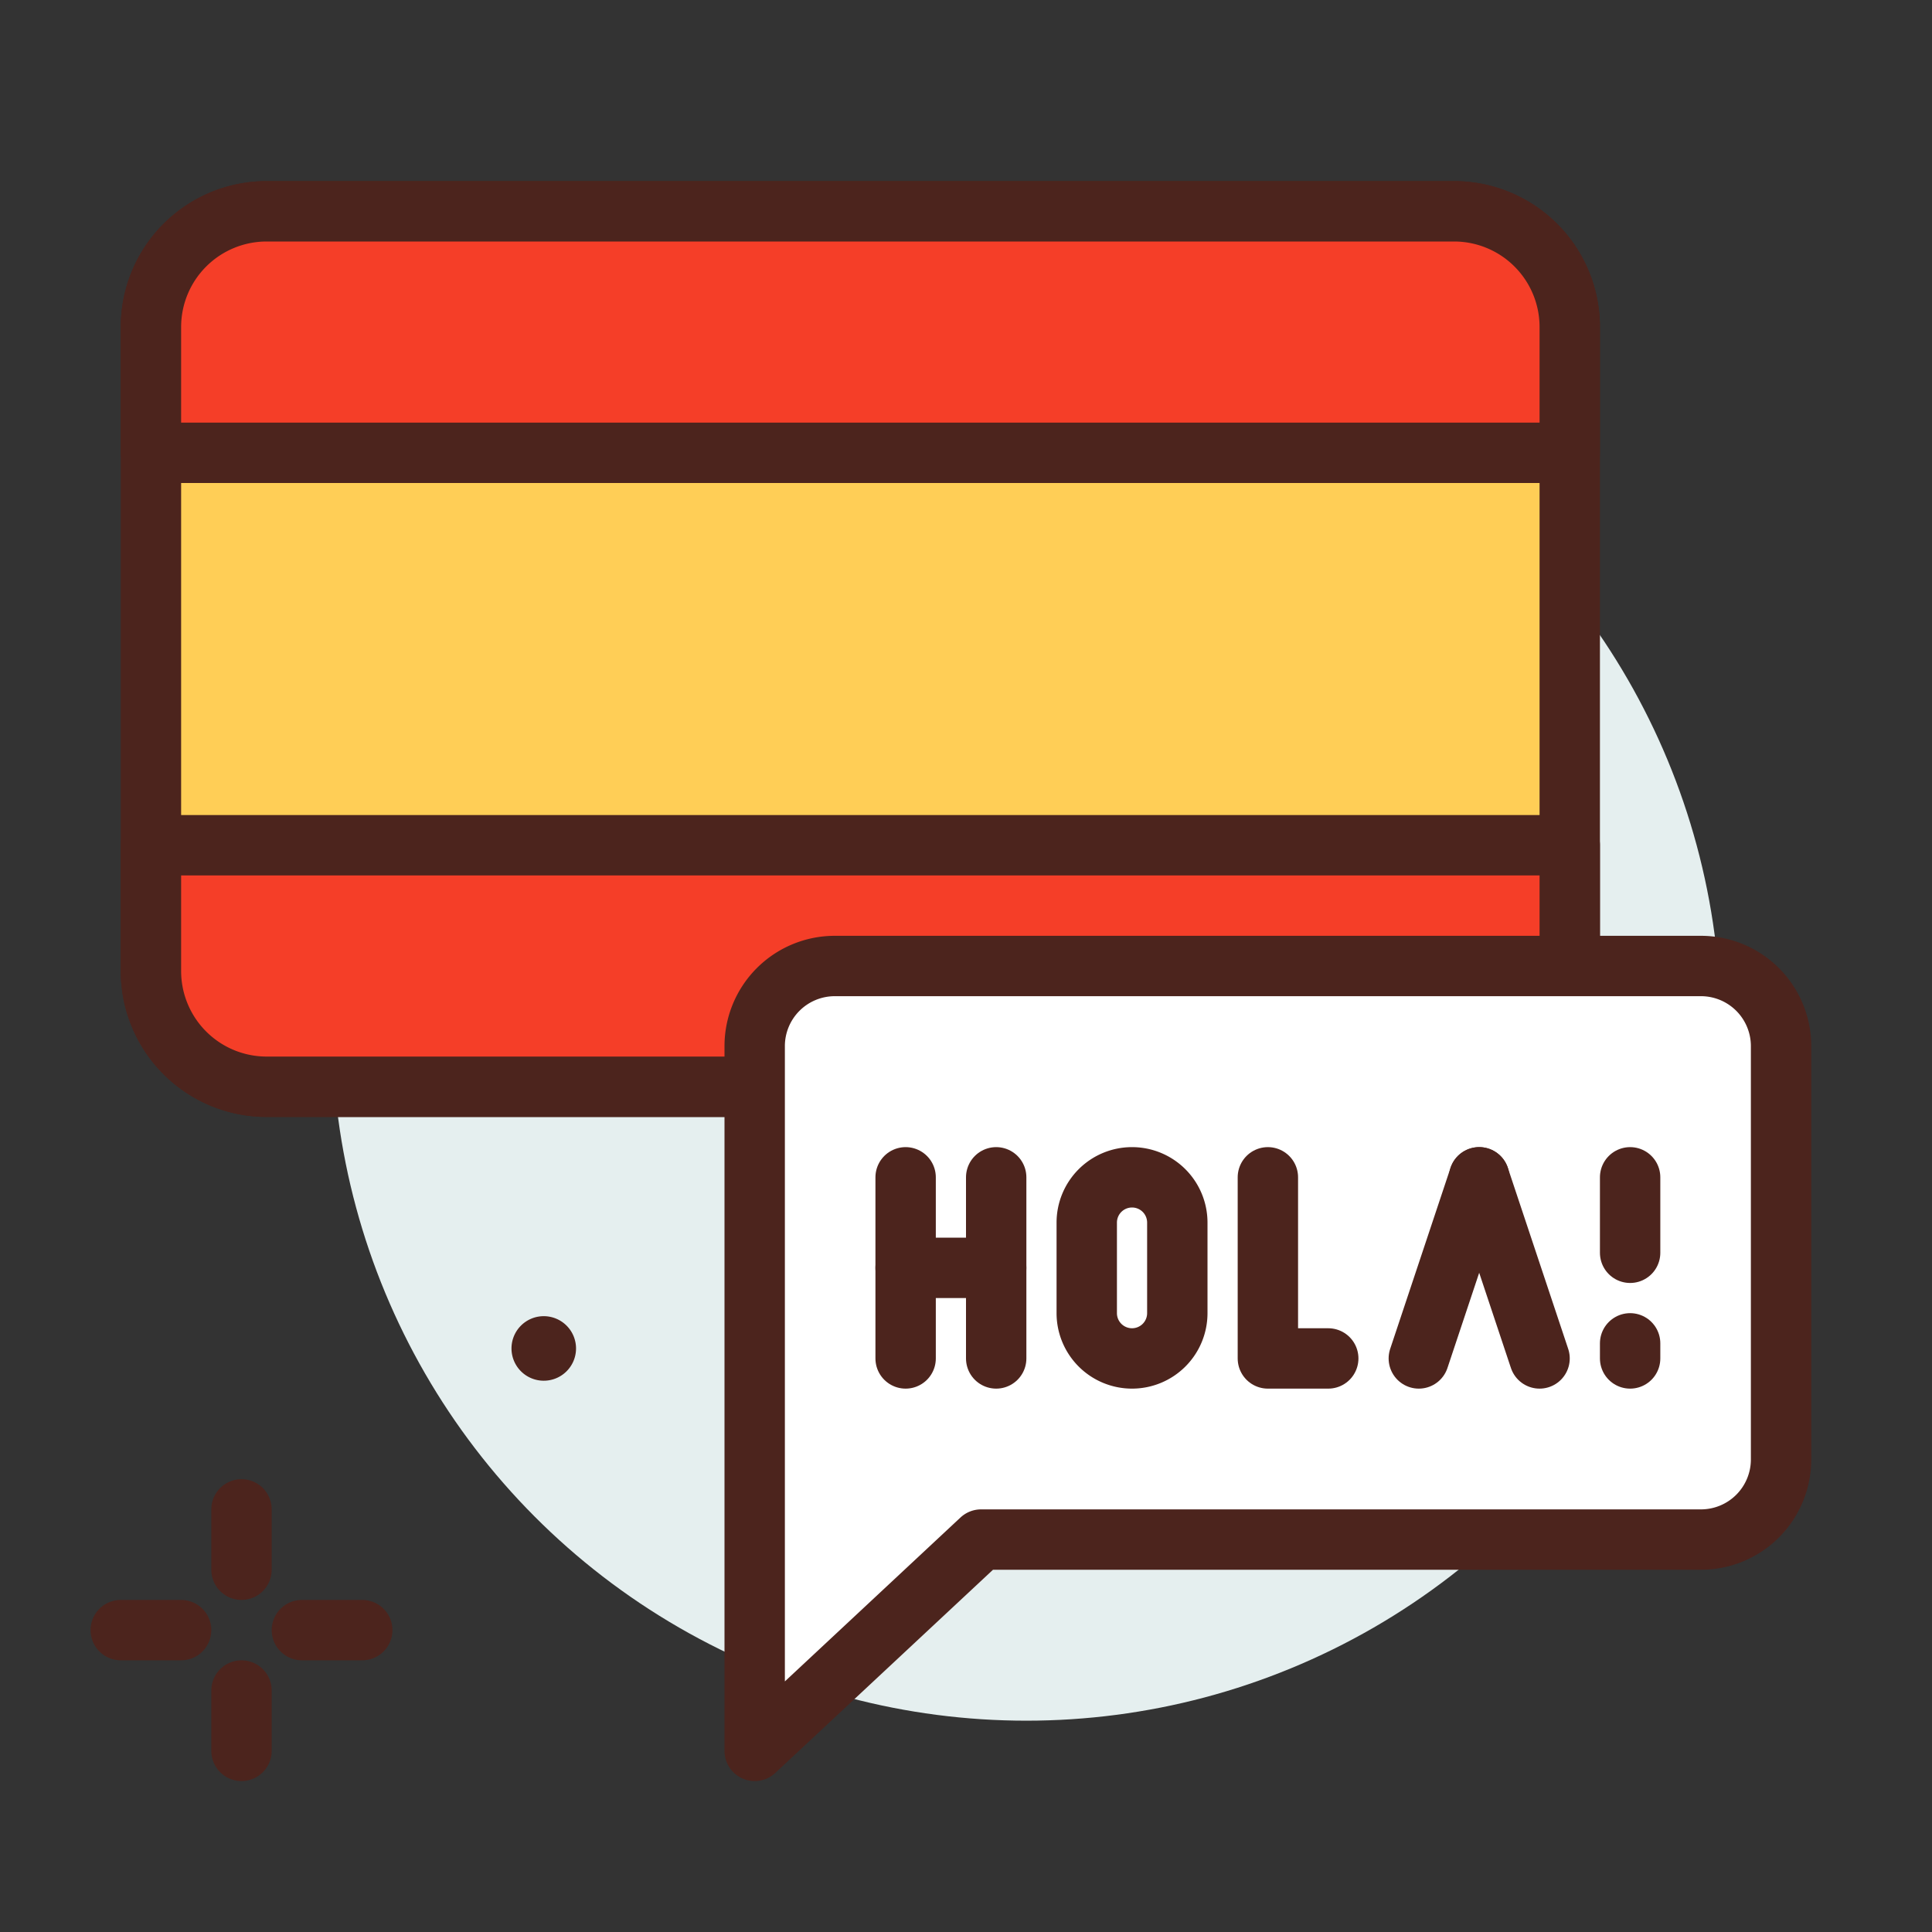 <?xml version="1.0" encoding="utf-8"?>
<!-- Uploaded to: SVG Repo, www.svgrepo.com, Generator: SVG Repo Mixer Tools -->
<svg width="800px" height="800px" viewBox="0 0 64 64" xmlns="http://www.w3.org/2000/svg">
<rect x="0" y="0" width="64" height="64" fill="#333333" stroke="none"/>
<title>spanish</title>
<g id="spanish">
<circle cx="34" cy="34" r="23" style="fill:#e5efef"/>
<path d="M8.833,7H48.167A3.833,3.833,0,0,1,52,10.833V36a0,0,0,0,1,0,0H8.833A3.833,3.833,0,0,1,5,32.167V10.833A3.833,3.833,0,0,1,8.833,7Z" style="fill:#ffce56;stroke:#4c241d;stroke-linecap:round;stroke-linejoin:round;stroke-width:2px"/>
<path d="M8.833,7H48.167A3.833,3.833,0,0,1,52,10.833V15a0,0,0,0,1,0,0H5a0,0,0,0,1,0,0V10.833A3.833,3.833,0,0,1,8.833,7Z" style="fill:#f53e28;stroke:#4c241d;stroke-linecap:round;stroke-linejoin:round;stroke-width:2px"/>
<path d="M5,28H52a0,0,0,0,1,0,0v8a0,0,0,0,1,0,0H8.833A3.833,3.833,0,0,1,5,32.167V28A0,0,0,0,1,5,28Z" style="fill:#f53e28;stroke:#4c241d;stroke-linecap:round;stroke-linejoin:round;stroke-width:2px"/>
<path d="M56.346,32H27.654A2.654,2.654,0,0,0,25,34.654V58l7.5-7H56.346A2.654,2.654,0,0,0,59,48.346V34.654A2.654,2.654,0,0,0,56.346,32Z" style="fill:#ffffff;stroke:#4c241d;stroke-linecap:round;stroke-linejoin:round;stroke-width:2px"/>
<line x1="8" y1="50" x2="8" y2="52" style="fill:none;stroke:#4c241d;stroke-linecap:round;stroke-linejoin:round;stroke-width:2px"/>
<line x1="8" y1="56" x2="8" y2="58" style="fill:none;stroke:#4c241d;stroke-linecap:round;stroke-linejoin:round;stroke-width:2px"/>
<line x1="4" y1="54" x2="6" y2="54" style="fill:none;stroke:#4c241d;stroke-linecap:round;stroke-linejoin:round;stroke-width:2px"/>
<line x1="10" y1="54" x2="12" y2="54" style="fill:none;stroke:#4c241d;stroke-linecap:round;stroke-linejoin:round;stroke-width:2px"/>
<path d="M19.082,44.667A1.069,1.069,0,1,1,18.013,43.6,1.07,1.07,0,0,1,19.082,44.667Z" style="fill:#4c241d"/>
<line x1="33" y1="42" x2="30" y2="42" style="fill:none;stroke:#4c241d;stroke-linecap:round;stroke-linejoin:round;stroke-width:2px"/>
<polyline points="30 39 30 42 30 45" style="fill:none;stroke:#4c241d;stroke-linecap:round;stroke-linejoin:round;stroke-width:2px"/>
<line x1="54" y1="44.5" x2="54" y2="45" style="fill:none;stroke:#4c241d;stroke-linecap:round;stroke-linejoin:round;stroke-width:2px"/>
<line x1="54" y1="39" x2="54" y2="41.5" style="fill:none;stroke:#4c241d;stroke-linecap:round;stroke-linejoin:round;stroke-width:2px"/>
<line x1="49" y1="39" x2="47" y2="45" style="fill:none;stroke:#4c241d;stroke-linecap:round;stroke-linejoin:round;stroke-width:2px"/>
<line x1="49" y1="39" x2="51" y2="45" style="fill:none;stroke:#4c241d;stroke-linecap:round;stroke-linejoin:round;stroke-width:2px"/>
<polyline points="42 39 42 42 42 45 44 45" style="fill:none;stroke:#4c241d;stroke-linecap:round;stroke-linejoin:round;stroke-width:2px"/>
<polyline points="33 39 33 42 33 45" style="fill:none;stroke:#4c241d;stroke-linecap:round;stroke-linejoin:round;stroke-width:2px"/>
<path d="M37.5,45h0A1.5,1.5,0,0,1,36,43.5v-3A1.5,1.5,0,0,1,37.5,39h0A1.5,1.5,0,0,1,39,40.5v3A1.5,1.5,0,0,1,37.5,45Z" style="fill:none;stroke:#4c241d;stroke-linecap:round;stroke-linejoin:round;stroke-width:2px"/>
</g>
</svg>
